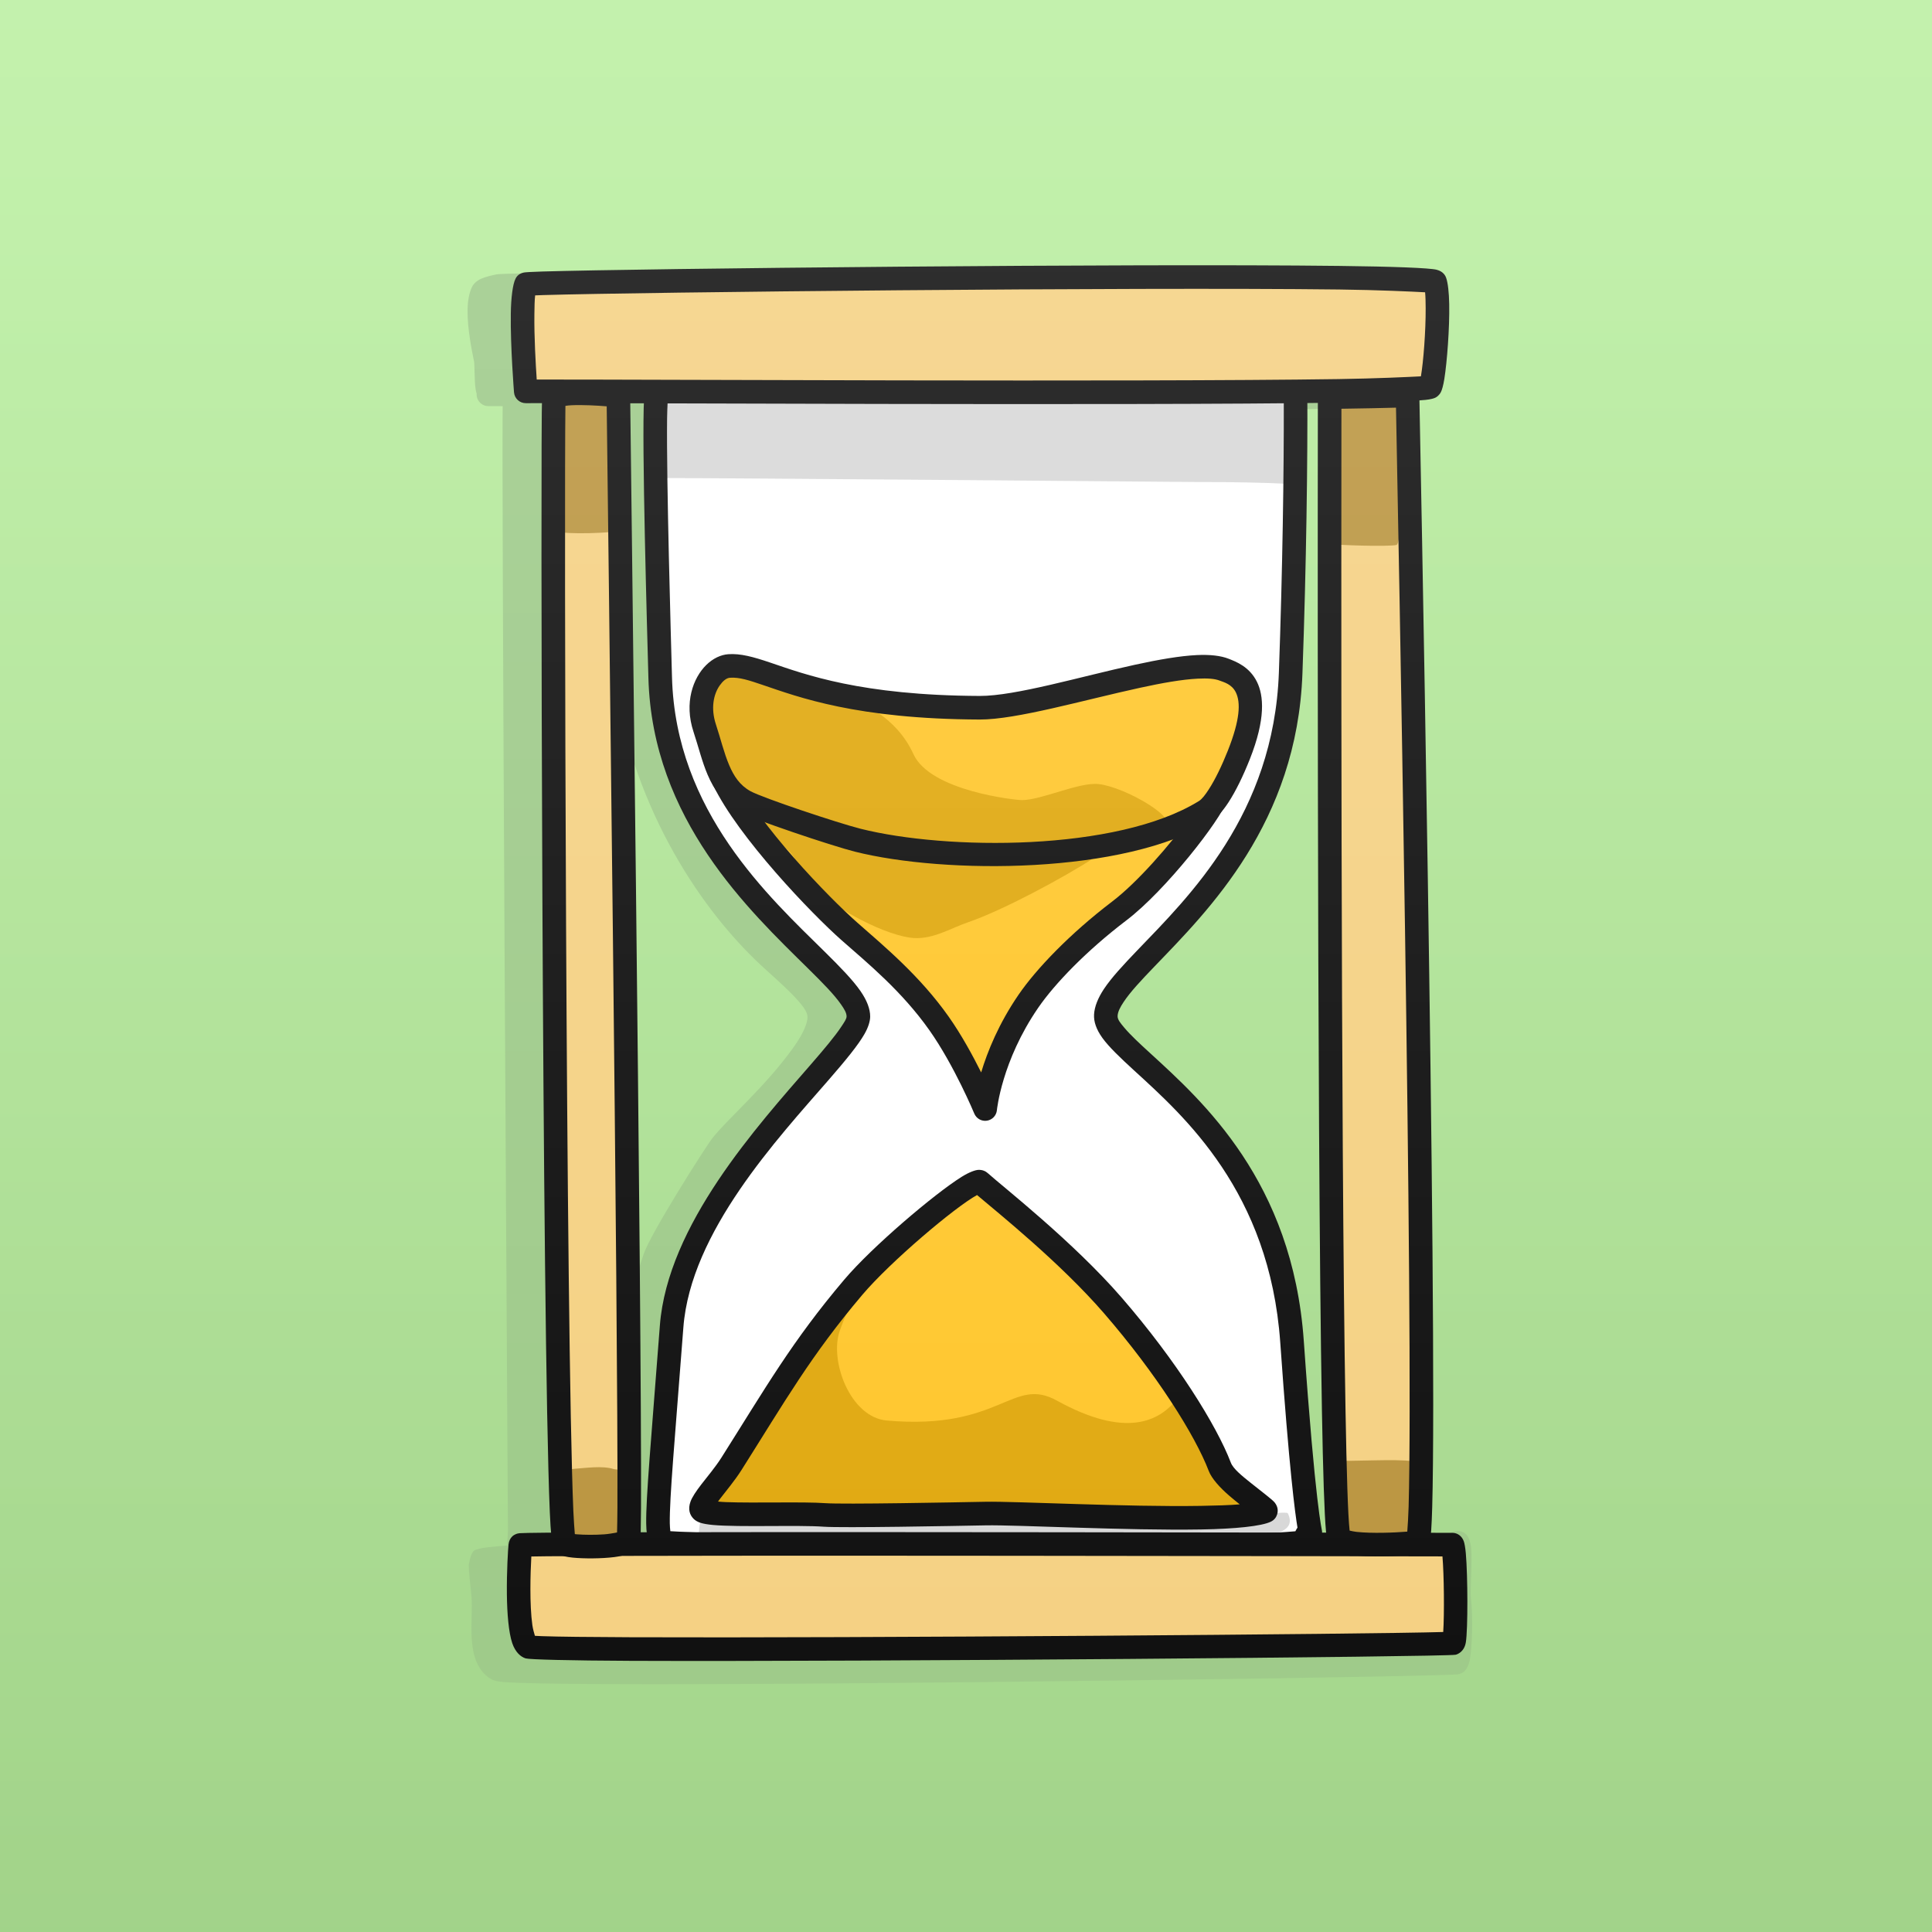 <?xml version="1.0" encoding="UTF-8" standalone="no"?>
<!DOCTYPE svg PUBLIC "-//W3C//DTD SVG 1.1//EN" "http://www.w3.org/Graphics/SVG/1.1/DTD/svg11.dtd">
<svg width="100%" height="100%" viewBox="0 0 1024 1024" version="1.1" xmlns="http://www.w3.org/2000/svg" xmlns:xlink="http://www.w3.org/1999/xlink" xml:space="preserve" xmlns:serif="http://www.serif.com/" style="fill-rule:evenodd;clip-rule:evenodd;stroke-linejoin:round;stroke-miterlimit:2;">
    <rect x="0" y="0" width="1024" height="1024" fill="#333333" stroke="none"/>
    <g transform="matrix(1,0,0,1,-1218.61,0)">
        <g id="SKJERPA" transform="matrix(1,0,0,1,-13.719,0)">
            <rect x="1232.33" y="0" width="1024" height="1024" style="fill:none;"/>
            <clipPath id="_clip1">
                <rect x="1232.33" y="0" width="1024" height="1024"/>
            </clipPath>
            <g clip-path="url(#_clip1)">
                <g id="Flat-bakgrunn" serif:id="Flat bakgrunn" transform="matrix(1.021,0,0,1.082,-54.338,-154.686)">
                    <rect x="1193.8" y="2.726" width="1191.49" height="1122.57" style="fill:rgb(181,238,153);"/>
                </g>
                <g id="Gradient-bakgrunn" serif:id="Gradient bakgrunn" transform="matrix(0.987,0,0,1.028,-13.71,-93.715)">
                    <rect x="1193.8" y="2.726" width="1191.49" height="1122.57" style="fill:url(#_Linear2);"/>
                </g>
                <g id="Timeglass-med-skygger" serif:id="Timeglass med skygger" transform="matrix(0.929,-0.01,0.01,0.929,125.906,-1043.69)">
                    <g id="Skygger">
                        <g transform="matrix(1.077,0.012,-0.012,1.077,-132.848,1122.28)">
                            <path d="M1777.61,522.473C1777.7,522.222 1777.96,521.453 1778.21,520.956C1778.98,519.404 1780.14,517.661 1781.52,515.807C1789.03,505.685 1802.46,493.014 1805.15,489.745C1822.61,468.533 1840.15,446.633 1850.73,421.371C1892.21,322.298 1880.23,247.226 1880.01,211.118C1879.99,207.718 1877.26,204.958 1873.86,204.907C1873.86,204.907 1610.45,200.927 1554.92,203.015C1549.42,203.222 1545.76,203.54 1544.28,203.862C1542.17,204.325 1541.06,205.295 1540.56,205.802C1540.06,206.308 1539.36,207.169 1538.9,208.611C1538.63,209.439 1538.32,211.311 1538.15,214.093C1536.78,236.928 1539.73,342.608 1544.16,366.124C1557.34,435.996 1593.68,485.704 1623.24,512.387C1630.44,518.889 1636.58,524.429 1640.81,529.24C1643.05,531.791 1644.73,534.007 1645.43,536.083C1646.08,537.977 1645.59,540.172 1644.7,542.607C1643.42,546.119 1641.16,549.921 1638.33,553.898C1623.42,574.785 1603.58,591.648 1595.5,601.876C1591.56,606.865 1562.84,652.291 1559.03,663.344C1542.42,711.54 1538.7,780.722 1539.97,808.528C1540.26,814.852 1540.89,819.279 1541.56,821.271C1542.12,822.95 1542.93,823.999 1543.55,824.616C1544,825.063 1544.78,825.723 1546.1,826.171C1546.96,826.46 1550.32,826.922 1555.79,827.21C1601.14,829.602 1820.51,831.691 1869.42,828.313C1875.19,827.914 1878.96,827.29 1880.36,826.758C1883.25,825.661 1884.2,823.68 1884.58,822.51C1886.55,816.491 1887.67,802.532 1887.94,785.283C1888.54,746.563 1885.39,690.684 1882.11,674.784C1881.53,671.954 1879.68,667.856 1875.92,661.745C1868.45,649.584 1852.81,627.735 1825.23,586.557C1812.89,568.132 1801.34,559.721 1792.35,551.477C1784.72,544.481 1779.29,537.586 1777.61,522.473Z" style="fill:rgb(152,199,130);"/>
                        </g>
                        <g transform="matrix(1.077,0.012,-0.012,1.077,-132.848,1122.28)">
                            <path d="M1984.81,811.507L1984.81,811.507L1984.81,811.507L1984.81,811.507C1956.03,810.83 1562.38,811.104 1523.07,815.092C1512.25,816.189 1487.51,817.528 1476.86,818.708C1472.83,819.154 1470.21,819.954 1469.51,820.361C1467.29,821.643 1466.49,827.89 1466.49,827.89C1466.49,827.89 1466.4,827.22 1466.4,826.936C1466.43,832.764 1467.31,838.637 1467.85,844.429C1468.52,851.57 1467.17,862.56 1468.42,871.397C1469.58,879.528 1472.92,885.995 1479.21,889.027C1479.85,889.336 1481.72,889.881 1484.82,890.131C1492.34,890.738 1511.29,891.076 1537.67,891.195C1668.8,891.785 1984.86,887.053 1990.7,885.816C1991.86,885.572 1993.08,885.015 1994.19,883.849C1994.92,883.074 1996.03,881.286 1996.62,878.422C1997.94,871.953 1998.41,855.335 1997.22,845.02C1996.83,841.659 1997.99,826.424 1997.38,819.252C1997.07,815.527 1995.87,813.035 1995,812.052C1993.31,810.149 1990.64,809.456 1988.25,810.299L1984.81,811.507Z" style="fill:rgb(152,199,130);"/>
                        </g>
                        <g transform="matrix(1.077,0.012,-0.012,1.077,-132.848,1122.28)">
                            <path d="M1533.77,208.66C1533.76,207.243 1533.47,204.53 1530.09,202.997C1529.88,202.904 1528.81,202.479 1526.94,202.343C1521.88,201.972 1500.61,201.445 1492.15,203.678C1486.5,205.172 1484.39,208.892 1484.23,211.481C1483.31,227.043 1486.99,779.776 1487.17,809.521C1487.19,813.339 1486,822.118 1487.21,828.054C1488.15,832.607 1490.43,835.894 1493.58,837.478C1494.8,838.09 1497.38,838.774 1500.82,839.114C1506.75,839.702 1515.96,839.685 1522.86,838.801C1528.7,838.052 1533.11,836.186 1534.79,834.455C1535.39,833.833 1536.11,832.839 1536.61,831.338C1536.99,830.22 1537.33,828.397 1537.56,826.067C1538.51,816.094 1537.86,793.979 1537.83,790.443C1537.6,752.053 1528.04,251.595 1530.28,229.689C1530.97,223.041 1533.8,214.592 1533.77,208.66Z" style="fill:rgb(152,199,130);"/>
                        </g>
                        <g transform="matrix(1.077,0.012,-0.012,1.077,-132.848,1122.28)">
                            <path d="M1470.36,207.682C1470.27,208.934 1470.57,210.203 1471.24,211.312C1472.38,213.194 1474.43,214.339 1476.63,214.325C1516.94,214.079 1791.27,216.981 1903.98,215.818C1926.79,215.583 1943.06,215.169 1949.58,214.546C1952.43,214.274 1954.16,213.716 1954.8,213.394C1956.45,212.552 1958.25,210.728 1958.98,207.595C1959.86,203.872 1959.06,195.979 1959.05,194.113C1958.97,182.375 1961.12,161.269 1957.7,151.23C1956.67,148.208 1953.2,145.089 1947.69,143.454C1940.02,141.175 1927.82,140.762 1923.92,140.786C1898.11,140.944 1489.35,142.785 1480.9,144.529C1478.88,144.944 1475.13,145.767 1472.71,146.865C1470.2,148.005 1468.63,149.694 1467.92,151.13C1466.38,154.246 1465.6,158.61 1465.54,163.517C1465.41,172.936 1467.75,184.657 1468.99,190.673C1469.33,192.322 1469.14,200.925 1469.8,205.277C1469.94,206.174 1470.13,206.979 1470.36,207.682ZM1475.08,201.016L1475.01,201.044L1475.18,200.98L1475.08,201.016ZM1475.64,200.836C1475.49,200.876 1475.35,200.922 1475.2,200.974C1475.34,200.924 1475.49,200.88 1475.64,200.841L1475.64,200.836Z" style="fill:rgb(152,199,130);"/>
                        </g>
                    </g>
                    <g id="Glass" transform="matrix(1,0.005,-0.005,1,0.759,-2.389)">
                        <path d="M1921.45,1359.79C1921.45,1359.79 1561.39,1353.9 1557.16,1358.13C1554.35,1360.94 1557.46,1493.01 1558.06,1521.34C1560.45,1634.01 1670.26,1689.14 1670,1715.32C1669.8,1734.67 1569.01,1811.55 1562.43,1891.6C1554.7,1985.65 1551.69,2010.23 1555.98,2014.52C1559.17,2017.71 1920.38,2022.59 1922.51,2016.22C1929.33,1995.74 1926.08,2053.37 1916.31,1902.25C1908.13,1775.57 1809.59,1738.6 1811.18,1715.33C1813.11,1686.96 1912.75,1639.57 1917.74,1520.78C1920.32,1459.2 1921.45,1398.21 1921.45,1359.79Z" style="fill:white;"/>
                        <clipPath id="_clip3">
                            <path d="M1921.45,1359.79C1921.45,1359.79 1561.39,1353.9 1557.16,1358.13C1554.35,1360.94 1557.46,1493.01 1558.06,1521.34C1560.45,1634.01 1670.26,1689.14 1670,1715.32C1669.8,1734.67 1569.01,1811.55 1562.43,1891.6C1554.7,1985.65 1551.69,2010.23 1555.98,2014.52C1559.17,2017.71 1920.38,2022.59 1922.51,2016.22C1929.33,1995.74 1926.08,2053.37 1916.31,1902.25C1908.13,1775.57 1809.59,1738.6 1811.18,1715.33C1813.11,1686.96 1912.75,1639.57 1917.74,1520.78C1920.32,1459.2 1921.45,1398.21 1921.45,1359.79Z"/>
                        </clipPath>
                        <g clip-path="url(#_clip3)">
                            <g transform="matrix(1.181,0,0,1.664,-296.081,-935.559)">
                                <path d="M1556.98,1367.52C1555.55,1371.46 1557.72,1379 1557.22,1383.45C1556.46,1390.29 1552.08,1400.36 1556.34,1406.76C1561.01,1413.76 1565.98,1408.11 1573.1,1408.11C1594.19,1408.11 1830.69,1410.52 1830.69,1410.52C1830.69,1410.52 1875.23,1410.56 1890.21,1412.44C1892.66,1412.74 1894.09,1412.05 1896.3,1409.84C1899.08,1407.06 1900.87,1373.64 1896.74,1371.58C1889.99,1368.2 1876.12,1371.58 1868.59,1371.58C1844.49,1371.58 1820.16,1370.78 1796.03,1369.82C1766.49,1368.63 1736.76,1368.94 1707.19,1368.94C1657.46,1368.94 1607.73,1368.06 1558.1,1368.06" style="fill:rgb(213,213,213);"/>
                            </g>
                            <g transform="matrix(1,0,0,1,9.264,-3.414)">
                                <path d="M1568.06,2014.79C1568.06,2014.79 1567.85,2006.67 1570.04,2004.49C1570.58,2003.94 1575.08,2004.49 1575.81,2004.49L1594.33,2004.49C1617.56,2004.49 1640.69,2005.7 1663.87,2005.7C1725.57,2005.7 1787.39,2002.36 1849.11,2002.36C1863.24,2002.36 1878.94,2001.26 1892.84,2003.58C1894.25,2003.81 1903.59,2002.59 1904.08,2003.58C1909.21,2013.85 1895.68,2015.79 1889.2,2016.33C1868.76,2018.03 1847.78,2016.94 1827.25,2016.94C1795.35,2016.94 1763.46,2017.79 1731.59,2018.76C1700.27,2019.71 1669.05,2018.41 1637.76,2019.97C1620.63,2020.83 1603.16,2018 1586.13,2019.06C1580.3,2019.43 1574.71,2021.49 1568.82,2021.49" style="fill:rgb(213,213,213);"/>
                            </g>
                        </g>
                    </g>
                    <g transform="matrix(1,0.005,-0.005,1,0.759,-2.389)">
                        <path d="M1929.38,2017.04C1929.62,2016.9 1929.85,2016.75 1930.05,2016.61C1931,2015.92 1933.13,2014.49 1932.83,2010.54C1932.74,2009.31 1929.17,1996.96 1923.03,1901.82C1917.14,1810.71 1865.95,1764.66 1836.21,1737.09C1830.27,1731.58 1825.23,1726.87 1821.75,1722.68C1819.52,1720 1817.74,1717.93 1817.89,1715.79C1818.05,1713.36 1819.42,1710.83 1821.35,1707.95C1825.24,1702.15 1831.48,1695.6 1838.93,1687.93C1870,1655.97 1920.88,1606.39 1924.46,1521.06C1927.05,1459.37 1928.18,1398.27 1928.18,1359.79C1928.18,1356.12 1925.23,1353.12 1921.56,1353.06C1921.56,1353.06 1629.62,1348.29 1568.15,1350.42C1562.09,1350.63 1558.06,1350.96 1556.44,1351.3C1554.14,1351.79 1552.93,1352.84 1552.4,1353.37C1551.85,1353.92 1551.1,1354.83 1550.6,1356.36C1550.31,1357.25 1549.96,1359.23 1549.77,1362.18C1548.22,1385.97 1550.79,1495.89 1551.33,1521.48C1553.05,1602.49 1608.41,1654.77 1641.63,1687.93C1649.59,1695.88 1656.2,1702.63 1660.16,1708.4C1661.96,1711.02 1663.29,1713.21 1663.27,1715.25C1663.25,1716.71 1661.94,1718.51 1660.32,1720.95C1656.56,1726.59 1650.37,1733.82 1642.87,1742.36C1612,1777.5 1560.44,1833.62 1555.73,1891.05C1550.29,1957.24 1547.19,1989.2 1547.29,2003.9C1547.35,2013.07 1549.34,2017.4 1551.22,2019.28C1551.71,2019.77 1552.55,2020.5 1554.01,2020.99C1554.94,2021.3 1558.63,2021.8 1564.65,2022.13C1614.85,2024.88 1858.03,2027.97 1912.24,2024.52C1918.59,2024.12 1922.72,2023.47 1924.26,2022.91C1927.43,2021.75 1928.48,2019.6 1928.89,2018.35C1929.04,2017.9 1929.21,2017.44 1929.38,2017.04ZM1918.82,2008.34C1918.41,2008.94 1918.01,2009.63 1917.61,2010.43C1912.69,2010.82 1899.41,2011.75 1883.74,2012.07C1808.91,2013.59 1645.84,2011.58 1582.3,2009.4C1573.12,2009.09 1565.21,2008.61 1561.04,2008.33C1560.9,2007.07 1560.76,2005.42 1560.75,2003.81C1560.65,1989.27 1563.76,1957.64 1569.14,1892.15C1573.63,1837.51 1623.61,1784.67 1652.98,1751.24C1662.39,1740.52 1669.82,1731.65 1673.48,1725.24C1675.72,1721.33 1676.7,1717.97 1676.73,1715.39C1676.77,1711.15 1674.99,1706.22 1671.26,1700.79C1666.94,1694.49 1659.81,1687.07 1651.14,1678.41C1619.67,1647 1566.41,1597.92 1564.79,1521.19C1564.31,1498.57 1562.22,1409.67 1562.84,1373.58C1562.9,1370.12 1563.07,1366.67 1563.21,1364.16C1564.78,1364.05 1566.67,1363.94 1568.62,1363.87C1624.48,1361.94 1871.02,1365.72 1914.71,1366.41L1914.71,1366.41C1914.59,1404.93 1913.45,1462.45 1911.02,1520.49C1907.62,1601.47 1858.76,1648.22 1829.28,1678.56C1821.16,1686.91 1814.42,1694.13 1810.17,1700.45C1806.68,1705.66 1804.76,1710.48 1804.46,1714.87C1804.18,1718.96 1805.66,1723.47 1809.12,1728.33C1812.87,1733.59 1819.2,1739.67 1827.06,1746.96C1855.21,1773.05 1904.03,1816.45 1909.6,1902.69C1914.29,1975.36 1917.54,2000.5 1918.82,2008.34Z"/>
                    </g>
                    <g transform="matrix(1.007,0.005,-0.005,1,-0.319,-5.808)">
                        <path d="M1473.09,1361.08C1473.09,1361.08 1469.21,1308.63 1473.57,1299.91C1474.46,1298.14 1986.57,1295.58 1988.57,1301.57C1992.01,1311.9 1987.72,1360.5 1985.35,1361.69C1975.65,1366.54 1527.33,1361.08 1473.09,1361.08Z" style="fill:rgb(244,206,123);"/>
                    </g>
                    <g transform="matrix(1.007,0.005,-0.005,1,-0.319,-5.808)">
                        <path d="M1466.43,1361.58C1466.69,1365.09 1469.59,1367.81 1473.09,1367.81C1516.49,1367.81 1812.13,1371.3 1933.61,1370.21C1958.19,1370 1975.71,1369.58 1982.75,1368.92C1985.79,1368.64 1987.64,1368.05 1988.32,1367.71C1989.25,1367.25 1990.57,1366.35 1991.56,1364.43C1992.12,1363.36 1992.9,1360.78 1993.51,1357.07C1995.1,1347.44 1996.69,1328.04 1996.52,1314.36C1996.44,1307.73 1995.86,1302.31 1994.9,1299.43C1994.55,1298.36 1993.42,1295.71 1989.5,1294.7C1985.42,1293.65 1965.03,1292.74 1934.44,1292.2C1815.43,1290.08 1537.78,1291.42 1482.92,1292.75C1476.77,1292.9 1473.12,1293.12 1472.4,1293.27C1468.98,1293.95 1467.94,1296.21 1467.6,1296.89C1466.07,1299.95 1465.04,1307.59 1464.87,1316.84C1464.5,1335.51 1466.43,1361.58 1466.43,1361.58ZM1982.9,1307.53C1983.12,1309.99 1983.18,1313.13 1983.17,1316.61C1983.16,1329.76 1981.69,1347.37 1980.25,1355.46C1973.27,1355.79 1954.59,1356.57 1933.5,1356.76C1816.81,1357.8 1539.42,1354.62 1479.34,1354.37L1479.34,1354.37C1478.81,1345.71 1477.98,1329.68 1478.23,1317.1C1478.31,1312.86 1478.38,1309.08 1478.72,1306.35C1480.04,1306.3 1481.6,1306.24 1483.24,1306.2C1538.03,1304.88 1815.34,1303.53 1934.21,1305.65C1956.61,1306.05 1975.54,1307.09 1982.9,1307.53Z"/>
                    </g>
                    <g transform="matrix(0.886,0.004,-0.004,0.846,199.049,247.103)">
                        <path d="M1785.03,1534.84C1747.57,1546.06 1700.78,1549.33 1661.06,1549.33C1646.89,1549.33 1614.64,1527.65 1599.17,1535.76C1566.34,1552.97 1566.85,1559.91 1573.51,1574.72C1588.94,1609.05 1635.25,1659.96 1653.76,1677.24C1670.81,1693.16 1693.14,1712.65 1711.16,1739.76C1727.56,1764.43 1740.5,1797.62 1740.5,1797.62C1740.5,1797.62 1743.78,1762.72 1768.71,1725.17C1779.89,1708.33 1801.02,1685.55 1827.67,1664.58C1851.95,1645.48 1886.22,1600.49 1890.11,1588.4C1902.76,1549.17 1872.79,1567.31 1878.19,1551.11C1879.62,1546.8 1864.02,1523.23 1857.79,1520.12C1847.57,1515.01 1841.48,1524.53 1829.69,1524.53L1785.03,1534.84Z" style="fill:rgb(255,195,31);"/>
                        <clipPath id="_clip4">
                            <path d="M1785.03,1534.84C1747.57,1546.06 1700.78,1549.33 1661.06,1549.33C1646.89,1549.33 1614.64,1527.65 1599.17,1535.76C1566.34,1552.97 1566.85,1559.91 1573.51,1574.72C1588.94,1609.05 1635.25,1659.96 1653.76,1677.24C1670.81,1693.16 1693.14,1712.65 1711.16,1739.76C1727.56,1764.43 1740.5,1797.62 1740.5,1797.62C1740.5,1797.62 1743.78,1762.72 1768.71,1725.17C1779.89,1708.33 1801.02,1685.55 1827.67,1664.58C1851.95,1645.48 1886.22,1600.49 1890.11,1588.4C1902.76,1549.17 1872.79,1567.31 1878.19,1551.11C1879.62,1546.8 1864.02,1523.23 1857.79,1520.12C1847.57,1515.01 1841.48,1524.53 1829.69,1524.53L1785.03,1534.84Z"/>
                        </clipPath>
                        <g clip-path="url(#_clip4)">
                            <g transform="matrix(1.359,7.53534e-18,3.97032e-18,1.144,-624.139,-228.911)">
                                <path d="M1819.89,1601.07C1814.72,1601.25 1790.55,1601.76 1783.59,1603.65C1763.14,1609.23 1731.39,1617.26 1710.45,1615.16C1694.46,1613.57 1675.77,1613.15 1661.17,1605.85C1658.81,1604.67 1630.81,1590.35 1628.74,1592.42C1627.53,1593.62 1645.46,1616.28 1646.04,1616.78C1651.62,1621.66 1652.85,1632.66 1657.43,1638.56C1666.36,1650.04 1689.66,1667.11 1704.61,1670.1C1714.81,1672.13 1723.69,1664.92 1732.32,1661.33C1748.71,1654.5 1777.75,1635.43 1792.3,1623.8C1796.4,1620.52 1815.64,1603.9 1819.89,1601.07Z" style="fill:rgb(222,163,0);"/>
                            </g>
                        </g>
                    </g>
                    <g transform="matrix(0.886,0.004,-0.004,0.846,199.049,247.103)">
                        <path d="M1885.71,1552.24C1885.91,1551.05 1885.94,1549.61 1885.62,1547.96C1885.22,1545.85 1884.06,1542.76 1882.25,1539.29C1878.83,1532.73 1873.02,1524.26 1868.22,1518.95C1865.51,1515.96 1862.93,1513.88 1861.06,1512.94C1854.91,1509.87 1849.76,1510.22 1844.65,1511.86C1840.19,1513.29 1835.88,1516.58 1829.69,1516.58C1829.14,1516.58 1828.59,1516.64 1828.05,1516.76L1783.4,1527.07C1783.25,1527.11 1783.1,1527.15 1782.95,1527.19C1746.12,1538.23 1700.11,1541.38 1661.06,1541.38C1658.3,1541.38 1654.73,1540.22 1650.66,1538.77C1643.1,1536.06 1634.25,1532.15 1625.78,1529.43C1614.32,1525.75 1603.38,1524.66 1595.77,1528.65C1583.02,1535.33 1575,1540.68 1570.21,1545.41C1565.89,1549.66 1563.74,1553.72 1562.83,1557.71C1561.43,1563.82 1563.08,1570.19 1566.64,1578.11C1582.45,1613.26 1629.76,1665.48 1648.7,1683.18C1665.39,1698.76 1687.3,1717.77 1704.94,1744.31C1720.89,1768.32 1733.47,1800.62 1733.47,1800.62C1734.79,1804.01 1738.14,1806.02 1741.6,1805.49C1745.05,1804.96 1747.71,1802.04 1748.06,1798.4C1748.06,1798.4 1751.29,1765.34 1774.94,1729.72C1785.8,1713.36 1806.36,1691.3 1832.23,1670.94C1857.64,1650.95 1893.23,1603.59 1897.31,1590.94C1904.09,1569.88 1899.56,1561.24 1894.75,1556.94C1892.73,1555.14 1890.39,1553.93 1888.01,1553.05C1887.34,1552.8 1886.49,1552.5 1885.71,1552.24ZM1870.45,1550.5C1869.47,1554.57 1870.02,1557.5 1870.97,1559.69C1872.26,1562.65 1874.58,1564.8 1877.85,1566.23C1879.23,1566.84 1880.88,1567.31 1882.55,1567.9C1883.42,1568.21 1884.44,1568.38 1885.08,1569.23C1885.6,1569.94 1885.67,1571.02 1885.66,1572.54C1885.65,1575.78 1884.79,1580.06 1882.92,1585.85C1881.88,1589.07 1878.28,1594.82 1873.37,1601.88C1860.81,1619.91 1839.61,1645.25 1823.11,1658.22C1795.69,1679.8 1773.99,1703.3 1762.48,1720.63C1749.57,1740.08 1742.21,1758.85 1738.07,1772.91C1732.7,1761.47 1725.45,1747.34 1717.39,1735.22C1698.98,1707.52 1676.23,1687.57 1658.81,1671.3C1640.74,1654.44 1595.44,1604.84 1580.38,1571.33C1578.61,1567.39 1576.9,1564.45 1577.59,1561.42C1578.07,1559.32 1579.8,1557.53 1582.6,1555.2C1586.9,1551.63 1593.34,1547.71 1602.56,1542.87C1605.18,1541.5 1608.53,1541.71 1612.19,1542.32C1617.19,1543.14 1622.63,1544.97 1628.05,1546.99C1640.77,1551.75 1653.4,1557.28 1661.06,1557.28C1701.38,1557.28 1748.85,1553.91 1786.9,1542.55L1786.89,1542.56L1830.57,1532.47C1835.99,1532.31 1840.46,1530.63 1844.59,1528.87C1847.88,1527.47 1850.7,1525.39 1854.52,1527.3C1856.17,1528.12 1858.44,1531.15 1860.97,1534.51C1864.75,1539.53 1869.27,1548.2 1870.45,1550.5Z"/>
                    </g>
                    <g transform="matrix(0.913,0.004,-0.004,0.865,156.268,225.311)">
                        <path d="M1886.87,1494.61C1861.48,1483.8 1771.55,1519.09 1733.93,1518.67C1625.66,1517.46 1600.01,1488.53 1577.53,1490.07C1567.25,1490.77 1555.11,1508.43 1562.07,1531.03C1567.86,1549.83 1570.47,1569.84 1586.74,1579.5C1594.55,1584.13 1642.88,1601.61 1657.2,1605.52C1711.96,1620.46 1821.45,1621.81 1874.36,1587.81C1880.96,1583.57 1889.09,1568.1 1895.66,1550.94C1913.71,1503.81 1893.95,1497.62 1886.87,1494.61Z" style="fill:rgb(255,195,31);"/>
                        <clipPath id="_clip5">
                            <path d="M1886.87,1494.61C1861.48,1483.8 1771.55,1519.09 1733.93,1518.67C1625.66,1517.46 1600.01,1488.53 1577.53,1490.07C1567.25,1490.77 1555.11,1508.43 1562.07,1531.03C1567.86,1549.83 1570.47,1569.84 1586.74,1579.5C1594.55,1584.13 1642.88,1601.61 1657.2,1605.52C1711.96,1620.46 1821.45,1621.81 1874.36,1587.81C1880.96,1583.57 1889.09,1568.1 1895.66,1550.94C1913.71,1503.81 1893.95,1497.62 1886.87,1494.61Z"/>
                        </clipPath>
                        <g clip-path="url(#_clip5)">
                            <g transform="matrix(1,0,0,1,9.264,-3.414)">
                                <path d="M1651.43,1519.07C1648.45,1518.19 1672.09,1526.34 1683.09,1552.37C1693.5,1576.98 1747.16,1583.19 1750.77,1583.19C1763.19,1583.19 1786.52,1571.41 1798.74,1572.94C1815.62,1575.05 1850.45,1596.96 1839.47,1601.84C1787.9,1624.76 1666.49,1610.76 1607.69,1596.27C1601.46,1594.73 1583.08,1595.52 1572.26,1577.63C1556.67,1551.85 1550.01,1504.12 1561.75,1492.38C1568.76,1485.37 1651.43,1519.07 1651.43,1519.07Z" style="fill:rgb(222,163,0);"/>
                            </g>
                        </g>
                    </g>
                    <g transform="matrix(0.913,0.004,-0.004,0.865,156.268,225.311)">
                        <path d="M1889.62,1487.39C1884.81,1485.35 1878.06,1484.5 1869.9,1484.85C1859.24,1485.31 1845.83,1487.7 1831.38,1490.92C1796.94,1498.58 1756.22,1511.13 1734.01,1510.89C1659.55,1510.06 1624.86,1495.9 1603.17,1487.99C1592.55,1484.11 1584.62,1481.79 1577.05,1482.31C1572.43,1482.62 1567.46,1484.99 1563.19,1489.39C1555.05,1497.78 1549.1,1514.08 1555.06,1533.44C1558.02,1543.05 1560.19,1552.96 1563.68,1561.71C1567.72,1571.87 1573.47,1580.55 1583.13,1586.28C1591.14,1591.03 1640.67,1609.04 1655.36,1613.05C1711.55,1628.39 1823.89,1629.35 1878.19,1594.46C1881.5,1592.33 1885.29,1588.1 1888.96,1582.23C1893.59,1574.85 1898.35,1564.68 1902.49,1553.85C1912.77,1527.02 1911.39,1511.75 1907.33,1502.85C1902.69,1492.69 1894.23,1489.35 1889.62,1487.39ZM1884.11,1501.83C1886.59,1502.88 1891.55,1504.14 1894.05,1509.61C1897.12,1516.34 1896.6,1527.71 1888.83,1548.02C1885.09,1557.79 1880.84,1566.99 1876.67,1573.65C1874.48,1577.14 1872.49,1579.9 1870.52,1581.16C1819.01,1614.27 1712.36,1612.53 1659.05,1597.98C1645.1,1594.17 1597.96,1577.23 1590.35,1572.71C1583.74,1568.79 1580.04,1562.64 1577.27,1555.68C1573.93,1547.31 1571.91,1537.82 1569.08,1528.63C1565.8,1517.96 1567.65,1508.65 1571.63,1502.83C1573.51,1500.07 1575.71,1497.99 1578,1497.84C1583.93,1497.43 1590.05,1499.66 1598.35,1502.69C1620.81,1510.89 1656.74,1525.59 1733.85,1526.45C1756.78,1526.7 1798.87,1514.05 1834.42,1506.14C1847.96,1503.13 1860.51,1500.83 1870.5,1500.4C1876.12,1500.16 1880.8,1500.41 1884.11,1501.83Z"/>
                    </g>
                    <g transform="matrix(1,0.005,-0.004,0.939,-2.968,106.269)">
                        <path d="M1816.09,1887.48C1788.73,1853.44 1749.05,1820.07 1740.74,1811.99C1737.29,1808.63 1687.73,1851.11 1668.04,1875.56C1638.24,1912.56 1623.3,1940.22 1597.87,1982.45C1590.52,1994.65 1577.77,2007.32 1580.92,2010.6C1584.78,2014.61 1632.91,2012.25 1650.79,2013.74C1661.31,2014.62 1724.02,2013.73 1742.76,2013.46C1767.69,2013.12 1886.14,2021.4 1902.51,2012.93C1904.63,2011.83 1880.12,1996.19 1876.5,1985.88C1868.73,1963.72 1846.42,1925.22 1816.09,1887.48Z" style="fill:rgb(255,195,31);"/>
                        <clipPath id="_clip6">
                            <path d="M1816.09,1887.48C1788.73,1853.44 1749.05,1820.07 1740.74,1811.99C1737.29,1808.63 1687.73,1851.11 1668.04,1875.56C1638.24,1912.56 1623.3,1940.22 1597.87,1982.45C1590.52,1994.65 1577.77,2007.32 1580.92,2010.6C1584.78,2014.61 1632.91,2012.25 1650.79,2013.74C1661.31,2014.62 1724.02,2013.73 1742.76,2013.46C1767.69,2013.12 1886.14,2021.4 1902.51,2012.93C1904.63,2011.83 1880.12,1996.19 1876.5,1985.88C1868.73,1963.72 1846.42,1925.22 1816.09,1887.48Z"/>
                        </clipPath>
                        <g clip-path="url(#_clip6)">
                            <g transform="matrix(1,0,0,1,9.264,-3.414)">
                                <path d="M1634.71,1892.77C1633.33,1892.51 1636.63,1890.73 1637.3,1890.06C1638.88,1888.48 1675.88,1856.85 1678.08,1861.25C1678.93,1862.95 1664.97,1864.63 1650.99,1905.18C1644.75,1923.28 1656.51,1957.91 1677.46,1960.01C1742.62,1966.53 1749.07,1933.3 1774.56,1948.5C1852.13,1994.74 1853.41,1910.19 1858.33,1913.47C1874.16,1924.02 1911.23,1982.77 1904.72,2002.29C1896.4,2027.25 1873.02,2013.62 1848.5,2015.66C1826.63,2017.49 1791.04,2019.28 1769.65,2016.42C1760.27,2015.17 1733.56,2010.73 1724.22,2013.06C1693.17,2020.82 1607.57,2033.34 1576.67,2020.98C1555.55,2012.54 1624.64,1901.84 1635.25,1891.24" style="fill:rgb(222,163,0);"/>
                            </g>
                        </g>
                    </g>
                    <g transform="matrix(1,0.005,-0.004,0.939,-2.968,106.269)">
                        <path d="M1821.2,1882.81C1793.63,1848.5 1753.65,1814.84 1745.28,1806.69C1744.08,1805.53 1742.37,1804.56 1739.92,1804.63C1738.25,1804.68 1734.72,1805.89 1730.21,1808.87C1714.77,1819.04 1679.05,1850.87 1662.93,1870.89C1632.9,1908.17 1617.84,1936.03 1592.21,1978.58C1588.79,1984.25 1584.15,1990.01 1580.61,1994.83C1577.64,1998.87 1575.39,2002.46 1574.47,2005.05C1572.78,2009.82 1573.96,2013.37 1576.22,2015.73C1576.97,2016.51 1578.15,2017.39 1579.88,2018.03C1581.46,2018.61 1584.02,2019.12 1587.32,2019.46C1602.21,2020.96 1635.94,2019.69 1650.26,2020.88C1660.86,2021.77 1723.98,2020.9 1742.85,2020.63C1760.3,2020.39 1823.57,2024.38 1865.57,2023.88C1884.99,2023.66 1900.15,2022.12 1905.45,2019.38C1907.44,2018.35 1908.52,2016.75 1909.06,2014.92C1909.49,2013.42 1909.84,2010.76 1907.74,2007.84C1906.4,2005.96 1900.31,2001.14 1894,1995.66C1889.27,1991.57 1884.14,1987.18 1882.81,1983.37C1874.87,1960.74 1852.17,1921.35 1821.2,1882.81L1821.2,1882.81ZM1739.03,1819.92C1751.19,1831.05 1786.2,1861.3 1810.98,1892.14L1810.98,1892.14C1840.66,1929.08 1862.59,1966.7 1870.2,1988.39C1871.79,1992.91 1876.42,1998.5 1881.9,2003.57C1883.73,2005.26 1885.77,2007.06 1887.74,2008.76C1881.73,2009.25 1874.06,2009.45 1865.42,2009.55C1823.41,2010.04 1760.13,2006.05 1742.68,2006.3C1724.05,2006.56 1661.77,2007.46 1651.31,2006.59C1638.75,2005.54 1611.3,2006.38 1594.63,2005.6C1593.13,2005.53 1591.57,2005.39 1590.12,2005.24C1590.48,2004.69 1590.85,2004.16 1591.21,2003.67C1594.98,1998.53 1599.89,1992.36 1603.53,1986.32C1628.77,1944.41 1643.57,1916.95 1673.14,1880.23C1689.34,1860.12 1726.33,1827.2 1739.03,1819.92Z"/>
                    </g>
                    <g transform="matrix(0.947,0.004,-0.005,1,94.528,-5.369)">
                        <path d="M2020.44,2023.5C2020.44,2023.5 1461.55,2018.98 1459.02,2020.24C1458.7,2020.4 1454.52,2075.77 1463.9,2078.51C1474.78,2081.7 2012.73,2081.15 2020.65,2079.72C2022.87,2079.33 2022.72,2025.78 2020.44,2023.5Z" style="fill:rgb(244,206,123);"/>
                    </g>
                    <g transform="matrix(0.947,0.004,-0.005,1,94.528,-5.369)">
                        <path d="M2025.59,2018.87C2024.27,2017.55 2022.43,2016.79 2020.5,2016.77C2020.5,2016.77 1567.73,2013.11 1475.34,2013.3C1465.75,2013.32 1459.9,2013.4 1458.63,2013.5C1456.95,2013.65 1456.02,2014.13 1455.71,2014.29C1455.46,2014.41 1452.41,2015.7 1451.89,2019.89C1451.59,2022.4 1450.64,2035.29 1450.72,2048.45C1450.79,2059.21 1451.64,2070.13 1453.8,2076.23C1455.61,2081.35 1458.82,2084.07 1461.8,2084.94C1464.05,2085.6 1488.07,2086.35 1525.14,2086.73C1669.09,2088.17 2015.62,2087.48 2021.97,2086.34C2023.18,2086.12 2027.3,2084.65 2028.25,2079.22C2029.55,2071.78 2029.66,2041.47 2028.54,2028.55C2028.25,2025.25 2027.79,2022.86 2027.39,2021.75C2026.87,2020.33 2026.15,2019.43 2025.59,2018.87ZM2014.45,2030.18C2015.34,2040.64 2015.43,2063.1 2014.65,2073.31C1972.39,2074.3 1659.84,2074.62 1525.29,2073.27C1500.28,2073.02 1481.42,2072.71 1471.61,2072.32C1470.05,2072.26 1468.58,2072.18 1467.46,2072.1C1467.02,2070.69 1466.27,2068.14 1465.96,2066C1464.28,2054.18 1464.97,2036.11 1465.58,2026.83C1468.2,2026.79 1471.58,2026.76 1475.37,2026.76C1561.5,2026.58 1960.91,2029.75 2014.45,2030.18Z"/>
                    </g>
                    <g transform="matrix(1,0.005,-0.005,1,10.039,-5.76)">
                        <path d="M1525.86,1363.84C1525.86,1363.52 1489.38,1359.83 1489.02,1365.15C1487.93,1381.54 1485.43,2015.79 1491.31,2018.73C1495.62,2020.89 1523.73,2021.17 1527.83,2017.07C1530.38,2014.52 1525.86,1369.9 1525.86,1363.84Z" style="fill:rgb(244,206,123);"/>
                        <clipPath id="_clip7">
                            <path d="M1525.86,1363.84C1525.86,1363.52 1489.38,1359.83 1489.02,1365.15C1487.93,1381.54 1485.43,2015.79 1491.31,2018.73C1495.62,2020.89 1523.73,2021.17 1527.83,2017.07C1530.38,2014.52 1525.86,1369.9 1525.86,1363.84Z"/>
                        </clipPath>
                        <g clip-path="url(#_clip7)">
                            <path d="M1486.15,1977.82C1485.82,1977.81 1494.71,1976 1496.99,1975.86C1503.55,1975.45 1513.34,1974.03 1519.58,1976.11C1521.2,1976.64 1527.9,1976.3 1528.72,1977.92C1532.32,1985.13 1528.36,2015.34 1526.85,2016.85C1524.59,2019.11 1492.67,2016.21 1489.81,2016.43C1485.83,2016.73 1485.12,1981.41 1487.27,1979.26L1486.15,1977.82Z" style="fill:rgb(182,142,51);"/>
                            <path d="M1489.2,1360.71C1487.58,1358.89 1488.28,1380.87 1488.31,1381.53C1488.57,1389.8 1486.45,1396.94 1487.87,1405.23C1489.18,1412.87 1491.11,1423.11 1490.05,1430.89C1489.74,1433.13 1488.03,1439.41 1490.7,1440.89C1494.62,1443.07 1523.08,1442.06 1527.08,1440.73C1528.82,1440.14 1526.66,1366.04 1526.8,1362.18C1526.92,1358.88 1499.07,1361.82 1495.78,1359.63L1489.2,1360.71Z" style="fill:rgb(182,142,51);"/>
                        </g>
                    </g>
                    <g transform="matrix(1,0.005,-0.005,1,10.039,-5.76)">
                        <path d="M1532.59,1363.84C1532.59,1362.79 1532.51,1358.88 1527.84,1357.4C1527.49,1357.29 1525.61,1356.94 1522.74,1356.65C1514.65,1355.84 1496.85,1354.84 1489.89,1356.75C1484.48,1358.24 1482.5,1361.84 1482.31,1364.71C1481.32,1379.47 1479.19,1895.25 1483.07,2000.41C1483.5,2012.12 1484.25,2019.24 1484.83,2020.79C1485.75,2023.28 1487.35,2024.28 1488.3,2024.75C1489.6,2025.4 1492.37,2026.13 1496.04,2026.51C1502.42,2027.17 1512.32,2027.21 1519.75,2026.33C1526.02,2025.58 1530.78,2023.64 1532.58,2021.83C1532.99,2021.42 1534.16,2020.29 1534.55,2017.85C1534.78,2016.41 1535,2009.6 1535.12,1998.4C1536.25,1892.04 1532.59,1369.29 1532.59,1363.84ZM1519.17,1369.83C1519.54,1428.52 1522.72,1898.09 1521.66,1998.25C1521.6,2004.17 1521.47,2009.17 1521.37,2012.29C1519.37,2012.68 1516.41,2013.18 1514.02,2013.33C1508.72,2013.67 1502.83,2013.6 1498.44,2013.22C1498.07,2013.19 1497.68,2013.15 1497.28,2013.1C1497.04,2010 1496.71,2005.13 1496.51,1999.91C1492.79,1899 1494.6,1419.06 1495.62,1369.43C1496.67,1369.28 1497.91,1369.14 1499,1369.1C1505.4,1368.83 1513.7,1369.34 1519.17,1369.83Z"/>
                    </g>
                    <g transform="matrix(1,0.005,-0.005,1,-4.615,-3.099)">
                        <path d="M1946.27,1364.18C1946.27,1364.18 1941.5,2002.46 1947.88,2015.21C1950.84,2021.13 1991.89,2018.52 1992.7,2017.72C1999.9,2010.52 1990.72,1363.57 1990.72,1363.57C1990.72,1363.57 1965.2,1364.18 1946.27,1364.18Z" style="fill:rgb(244,206,123);"/>
                        <clipPath id="_clip8">
                            <path d="M1946.27,1364.18C1946.27,1364.18 1941.5,2002.46 1947.88,2015.21C1950.84,2021.13 1991.89,2018.52 1992.7,2017.72C1999.9,2010.52 1990.72,1363.57 1990.72,1363.57C1990.72,1363.57 1965.2,1364.18 1946.27,1364.18Z"/>
                        </clipPath>
                        <g clip-path="url(#_clip8)">
                            <g transform="matrix(1,0,0,1,14.641,-2.729)">
                                <path d="M1938.59,2019.15C1933.64,2014.2 1932.76,1973.46 1933.35,1973.59C1937.04,1974.41 1967.21,1972.71 1975.08,1974.29C1978.06,1974.88 1978.72,2020.36 1978.16,2020.36C1974.36,2020.36 1964.07,2024.89 1960.25,2024.63C1957.08,2024.42 1953.78,2024.66 1950.65,2024.09C1947.09,2023.44 1941.24,2021.8 1938.59,2019.15Z" style="fill:rgb(182,142,51);"/>
                            </g>
                            <g transform="matrix(1,0,0,1,14.641,-2.729)">
                                <path d="M1970.91,1368.57C1962.49,1366.7 1934.48,1367.43 1934.5,1367.73C1934.67,1370.6 1927.76,1449.23 1930.92,1450.58C1932.85,1451.41 1965.35,1452.57 1969.27,1451.5C1973.45,1450.36 1974.8,1369.44 1970.91,1368.57Z" style="fill:rgb(182,142,51);"/>
                            </g>
                        </g>
                    </g>
                    <g transform="matrix(1,0.005,-0.005,1,-4.615,-3.099)">
                        <path d="M1946.27,1357.46C1942.57,1357.46 1939.57,1360.44 1939.54,1364.13C1939.54,1364.13 1936.49,1772.72 1938.53,1942.68C1938.94,1976.93 1939.57,2001.56 1940.46,2011.36C1940.8,2015.13 1941.46,2017.42 1941.86,2018.22C1942.65,2019.81 1944.13,2021.45 1946.6,2022.65C1949.02,2023.84 1953.13,2024.75 1958.09,2025.21C1970.53,2026.36 1989.06,2025.21 1993.07,2024.55C1995.78,2024.09 1997.1,2022.84 1997.46,2022.47C1998.04,2021.89 1999.17,2020.49 1999.71,2017.87C2000.26,2015.13 2000.77,2008.24 2001.12,1997.88C2004.88,1887.77 1997.44,1363.48 1997.44,1363.48C1997.42,1361.68 1996.68,1359.97 1995.38,1358.72C1994.09,1357.48 1992.35,1356.8 1990.55,1356.85C1990.55,1356.85 1965.13,1357.46 1946.27,1357.46ZM1986.82,2011.68C1979.75,2012.23 1966.63,2012.68 1957.84,2011.66C1956.55,2011.51 1955.02,2011.18 1953.93,2010.91C1953,2002.24 1952.41,1977.51 1951.99,1942.52C1950.1,1785.41 1952.57,1424.32 1952.95,1370.89L1952.95,1370.89C1964.34,1370.82 1976.67,1370.6 1984.08,1370.45C1984.93,1432.03 1991.18,1894.8 1987.67,1997.42C1987.48,2003 1987.1,2008.34 1986.82,2011.68Z"/>
                    </g>
                </g>
                <g id="Gloss" transform="matrix(1,0,0,1,-1302.37,33.158)">
                    <rect x="2418.16" y="-91.022" width="1266.47" height="1308.21" style="fill:url(#_Linear9);"/>
                </g>
            </g>
        </g>
    </g>
    <defs>
        <linearGradient id="_Linear2" x1="0" y1="0" x2="1" y2="0" gradientUnits="userSpaceOnUse" gradientTransform="matrix(3.386,943.899,-1001.05,3.193,1773.56,140.67)"><stop offset="0" style="stop-color:rgb(181,238,153);stop-opacity:0.61"/><stop offset="1" style="stop-color:rgb(143,192,119);stop-opacity:0.61"/></linearGradient>
        <linearGradient id="_Linear9" x1="0" y1="0" x2="1" y2="0" gradientUnits="userSpaceOnUse" gradientTransform="matrix(-8.85,1113.24,-1113.24,-8.85,3027.48,-28.642)"><stop offset="0" style="stop-color:white;stop-opacity:0.2"/><stop offset="1" style="stop-color:white;stop-opacity:0.03"/></linearGradient>
    </defs>
</svg>
